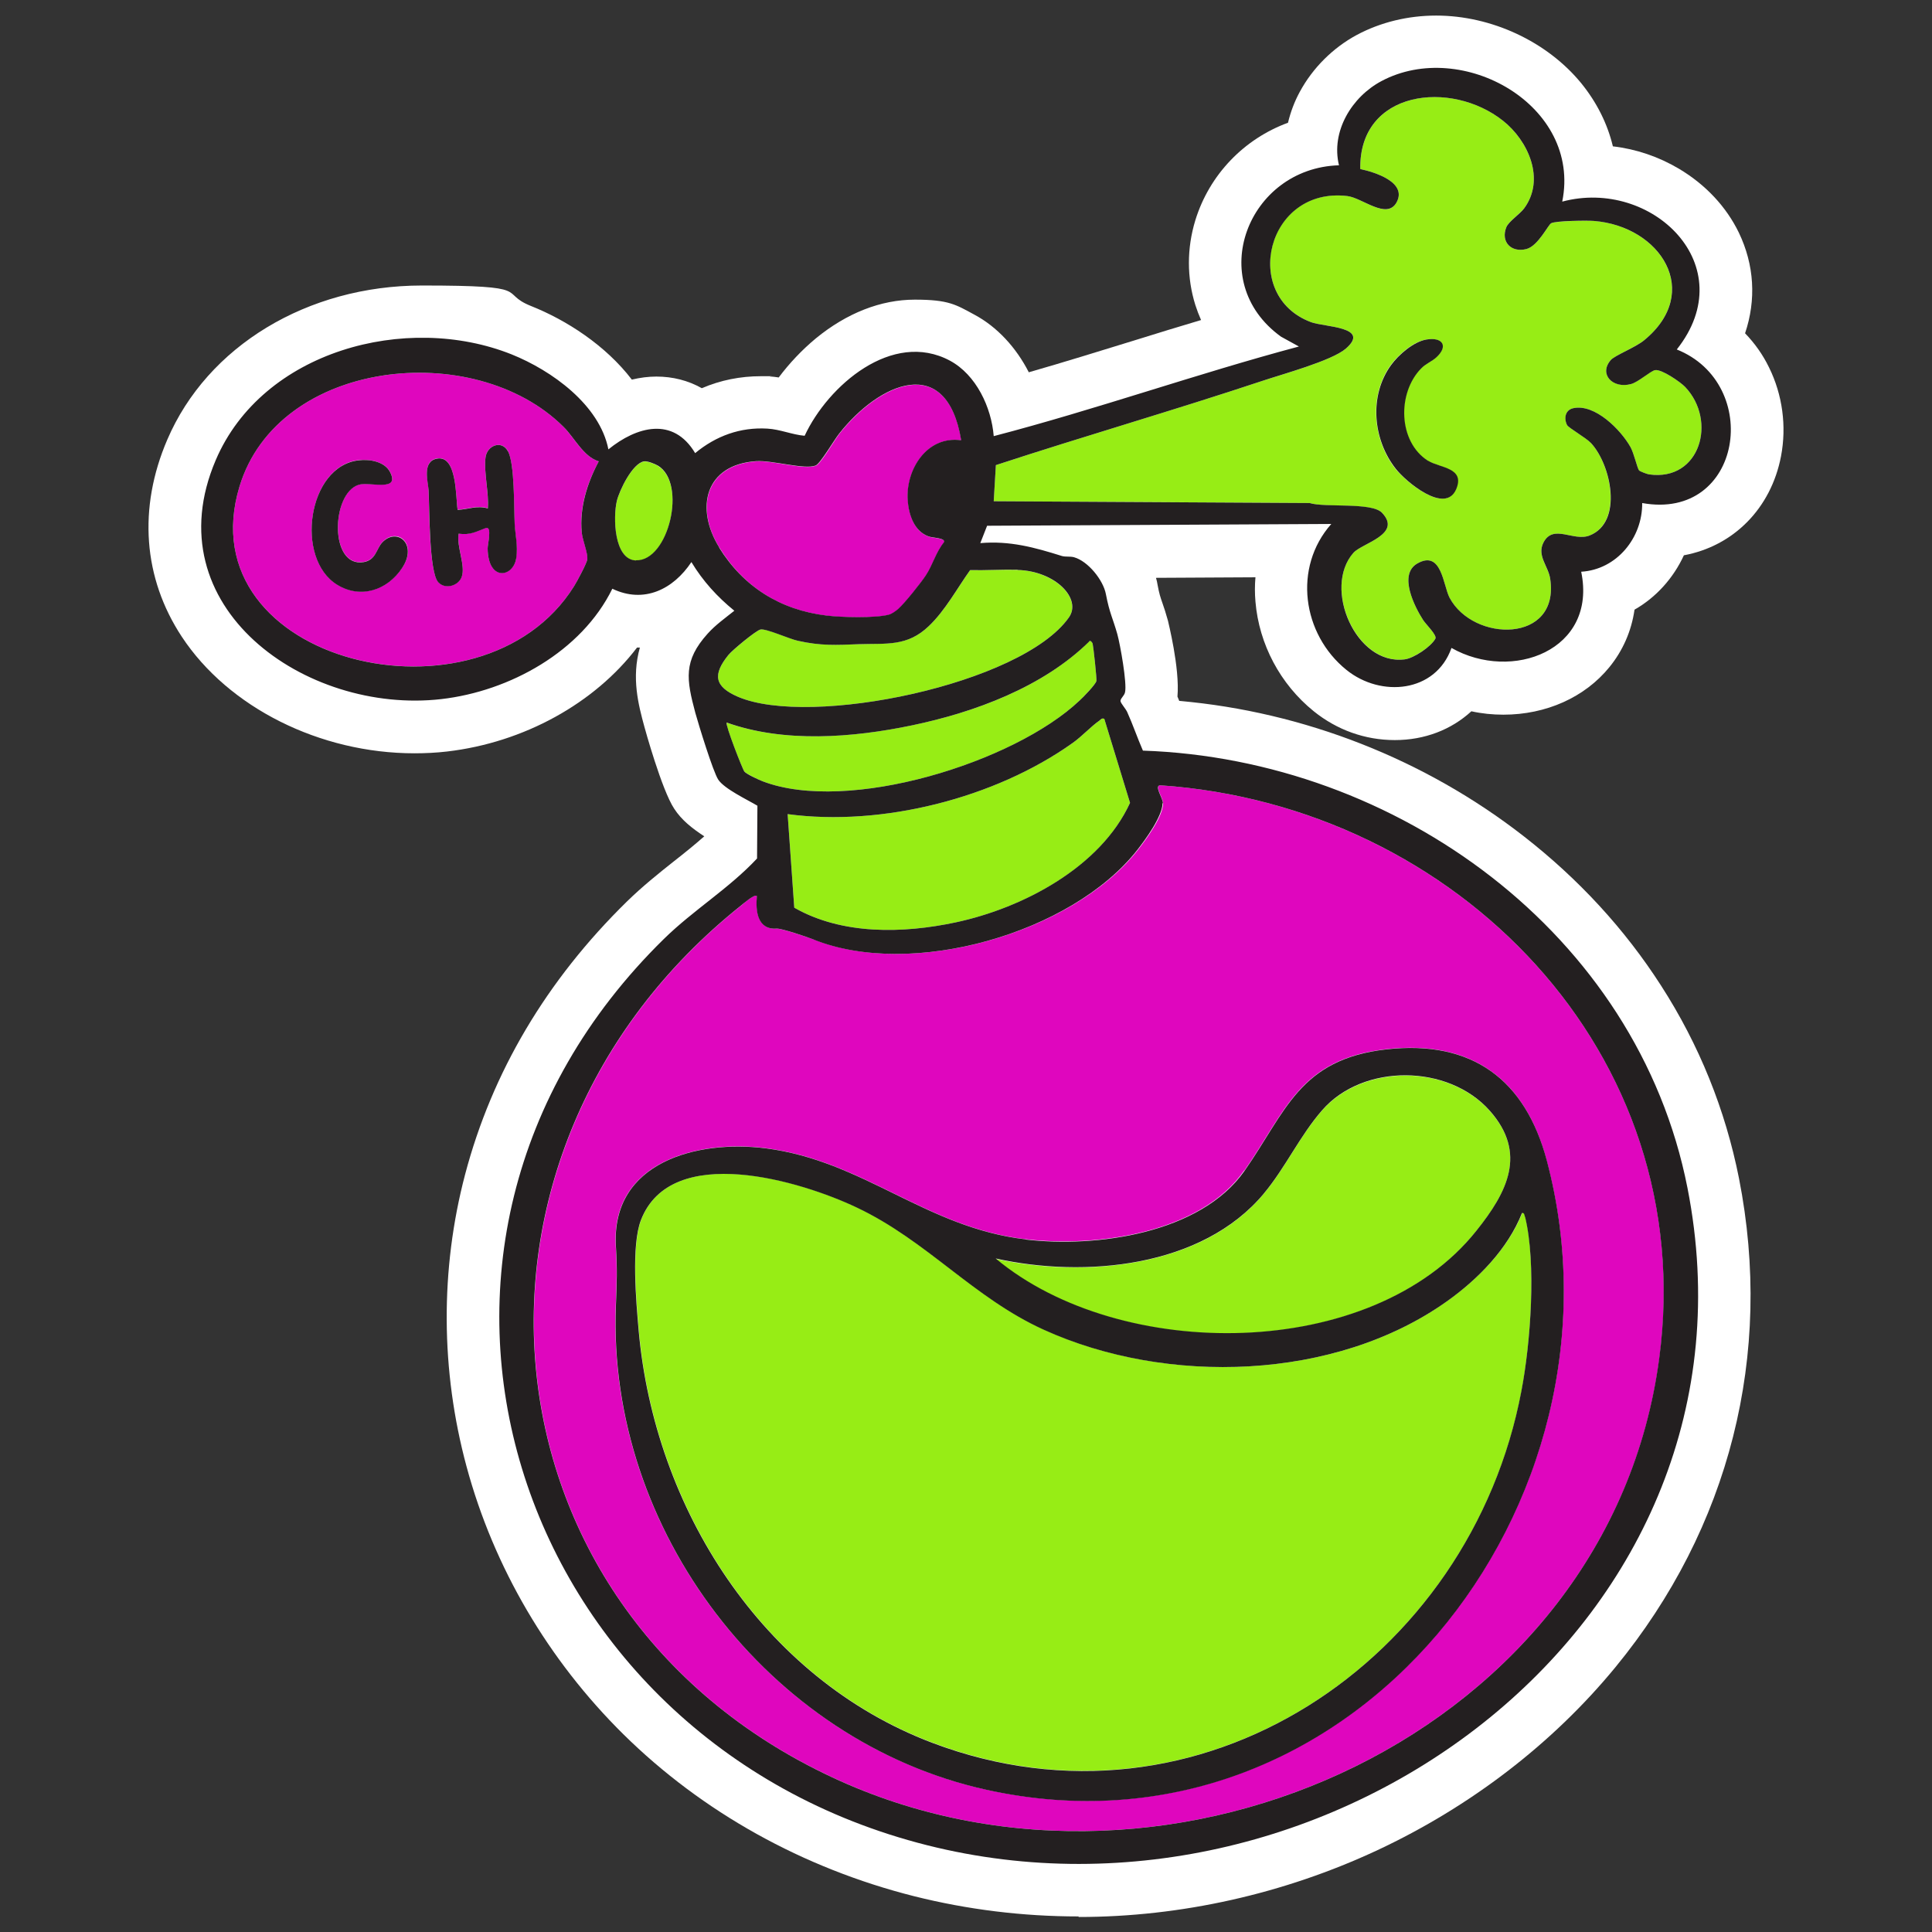 <svg xmlns="http://www.w3.org/2000/svg" id="Layer_1" viewBox="0 0 1080 1080"><rect x="0" y="0" width="1080" height="1080" fill="#333333" stroke="none"/><defs><style>      .st0 {        fill: #df06be;      }      .st1 {        fill: #231f20;      }      .st2 {        fill: #fff;      }      .st3 {        fill: #97ed15;      }    </style></defs><path class="st2" d="M602.9,1071.3c-31.1,0-62-3.8-91.9-11.3-62.2-15.7-118.4-47-162.5-90.5-42.1-41.6-72.5-93.4-87.7-149.7-14.5-53.7-14.8-110.2-.8-163.3,15.1-57.2,45.5-108.5,90.4-152.5,8.7-8.5,17.7-15.7,26.4-22.6,6-4.7,11.7-9.3,16.9-13.9h0c-6.9-4.5-12.7-9.1-16.8-15.4-7-10.5-16.6-45.5-16.7-45.9-3.3-12.1-7.3-27.3-2.5-44.2-.4,0-.9,0-1.3,0s-.2,0-.3,0c-23.7,31.1-63.2,53.1-106.2,58.1-6,.7-12.1,1-18.2,1-52.9,0-104-25.6-130.1-65.2-21.6-32.8-24.5-71.9-8.1-110.1,22.4-52.3,78.3-86.2,142.4-86.2s42.2,3.9,60.8,11.4c19.9,7.9,41.8,22,56.5,41.2,4.6-1.1,9.2-1.7,13.7-1.7,9.2,0,17.8,2.2,25.4,6.5,10.5-4.5,21.6-6.7,33-6.7s3.5,0,5.3.2c1.6,0,3.2.3,4.7.5,6-8,13-15.4,20.7-21.8,17.3-14.2,36.4-21.7,55.4-21.7s22.9,2.8,33.3,8.4c12.7,6.8,23.3,18.3,30.4,32.2,19.9-5.7,39.8-11.9,59.3-17.9,12.2-3.8,24.5-7.6,37-11.3-1.2-2.7-2.3-5.6-3.2-8.4-4.8-15.3-4.8-31.7,0-47.4,7.9-25.6,27.3-45.5,51.8-54.5,1.4-5.9,3.6-11.8,6.6-17.3,7.2-13.3,18.5-24.6,31.9-31.8,13.3-7.1,28.6-10.8,44.3-10.8,30.9,0,62,14.5,81.1,37.8,8.7,10.7,14.7,22.7,17.7,35.3,13,1.5,25.6,5.8,36.9,12.5,14.8,8.8,26.4,21.1,33.5,35.7,8.7,18.1,9.8,37.6,3.5,56.3,5.4,5.6,9.9,11.9,13.4,19.1,7.5,15.2,9.9,32.8,6.7,49.6-5.6,29.3-26.7,50.3-54.3,55.4-5.9,12.8-15.5,23.5-27.6,30.4-1.7,11.9-6.5,22.9-14.1,32.2-13.7,16.8-35.3,26.5-59.2,26.5h0c-6,0-12.1-.6-17.9-1.9-11.2,10.3-26.1,16.1-42.8,16.1s-32.4-5.7-45.3-16.1c-18.7-15.1-30.6-37.4-32.6-61.3-.4-4.6-.4-9.1,0-13.6l-55.6.3c.4,1.3.7,2.7.9,4,.9,4.8,1.5,6.7,2.7,10.1.9,2.5,1.9,5.6,3.1,9.9,0,.3,6.7,26.3,5.3,42.4.3.8.7,1.6,1,2.4,69.6,6.1,137.3,32.6,192.5,75.6,30.7,23.9,56.5,51.9,76.8,83.5,21.4,33.2,36,69.5,43.6,107.8,19.4,98.5-5.2,195.5-69.1,273.3-35,42.6-81,77.9-132.9,102.2-52.4,24.5-110.1,37.4-167.1,37.4Z"></path><path class="st3" d="M825.3,688.1c17.2-21.6,28.6-43.3,7.5-67.1-23.2-26.2-70.8-26.4-93.7-.3-12.5,14.3-20.5,32.1-32.7,46.7-34.5,41.4-100.3,47.2-149.9,36.3,69.5,58.1,210.3,57.9,268.7-15.5Z"></path><path class="st0" d="M462.2,344.2c8.2,1,27,1.5,34.7-.5,1.7-.4,4-2,5.3-3.2,3.5-3.2,12.7-14.6,15.4-18.7,3.9-6,5.6-13.1,10.2-18.6,1-2.4-6.7-2.5-8.5-3.2-8.2-2.9-11.2-12.1-11.8-20.2-1.2-17.4,10.8-36.4,29.9-33.6-8.1-49.2-45.9-32-68.2-3.7-2.8,3.6-10.3,16.7-13.1,17.8-6,2.6-24.2-3-33.3-2.4-28.6,1.9-34.3,26.2-20.6,48.3,13.6,22,34.2,34.9,60.1,38Z"></path><path class="st3" d="M809,727.3c-62.5,44.6-156.7,47.3-225.5,15.9-39.2-17.8-65.2-49.6-104.5-68.3-30.9-14.7-103.6-36.7-120.6,7-5.5,14.2-2.7,45.6-1.3,61.6,8.8,99.4,68.9,194.6,164,230.6,149.5,56.7,301.1-45.9,329.5-196.8,5-26.7,8.3-71.1,2-97.3-.2-1-.3-2.4-1.6-2.1-7.9,20-24.6,37-41.9,49.3Z"></path><path class="st3" d="M367.8,260.4c-1.7-1-5.9-2.7-7.8-2.4-6.5,1-13.8,16.3-15.2,22.2-2.1,8.9-1.7,32.7,10.7,33.2,18.2.7,28.7-43.1,12.3-52.9Z"></path><path class="st3" d="M925.2,206.9c-2.6.4-9.5,6.7-13.5,7.8-10.2,2.6-18.1-5.5-11.3-13.4,2.3-2.6,13.9-7.2,18.7-11.1,32.9-27,9-63.8-28.2-66.7-3.8-.3-21.3,0-23.8,1.3-1.7,1-7.3,12.7-13.8,14.4-8.5,2.2-14.6-4-11.2-12.3,1.3-3.2,7.5-7.3,9.9-10.4,12-16.3,2.3-37.7-11.8-49-29.1-23.1-80.5-17.1-79.8,27,8,1.7,26.6,7.4,20.2,18.8-5.4,9.7-19.1-2.7-27.4-3.7-45.2-5.5-59.7,55.7-20.3,70.5,7.5,2.8,33.7,2.5,19.4,14.8-7.9,6.8-35.7,14.4-46.9,18.1-49.3,16.4-99.3,30.8-148.7,47l-1.2,20.2,176.6,1c8.7,2.8,34.7-.5,40.4,5.4,11.6,12.1-11.1,17-15.9,22.4-17.4,19.5,1.5,63,28.6,59.6,5.1-.7,15-7.3,17.2-11.6,1-1.9-5.2-7.9-6.8-10.3-4.9-7.6-14-25.6-3.3-31.7,13.6-7.8,14.4,12.3,18,19.1,13.2,25.1,61.6,25.6,56.3-10.4-1.1-7.2-7.6-13-3.8-20.4,5.5-10.7,16.9-.3,25.9-4,18.6-7.6,11.9-39.5.7-51.6-2.8-3.1-12.6-8.5-13.4-10.1-1.8-3.8-1-8.4,3.4-9.4,12.1-2.7,26.7,12.1,32.1,21.8,1.9,3.5,3.7,11.5,4.7,12.9.4.6,4.6,2.2,5.7,2.3,28.5,4,38.1-30,20.1-48.9-2.7-2.8-13.1-10-16.8-9.4ZM813.8,273.5c-6.1,14.3-28.1-4.4-33.8-11.5-12.7-16.2-14.9-40.8-2.6-57.9,4.2-5.8,12.6-13.1,19.8-14.3,8.8-1.5,12.6,3.5,5.6,9.9-2.6,2.4-6,3.7-8.6,6.3-13.4,13.7-12.9,41,3.9,51.6,6.3,4,20.8,3.7,15.6,15.9Z"></path><path class="st3" d="M542.3,318.7c-7.2,10.2-14,22.7-23.1,31.3-12,11.5-23.5,9.5-39,10.1-12.7.4-21.3,1-34.2-1.9-4.7-1.1-17.9-7.1-20.9-6.3-2.6.6-15.7,11.6-17.9,14.2-8.9,11-7.9,17.7,5.3,23.4,40.3,17.4,158.7-7,185-44.3,7.3-10.4-7.5-25.9-28.7-26.6-8.7-.3-17.7.3-26.5.2Z"></path><path class="st0" d="M454.9,525.2c-3.7-1.5-18.3-6.2-20.5-6.1-10.9.8-12-9.7-11.2-18.2-1.4-1.4-7.5,4.1-9,5.4-173.3,138.6-149.8,397.1,55.6,489.3,186,83.6,429.9-27.1,457.8-236.2,22.7-170.7-113.5-308.9-278.7-320.4-4-.3,1.3,7.2,1.3,10-.1,7.5-9.5,20.2-14.2,26.2-36.5,46.4-126,72.1-180.9,50ZM695.6,654.4c23.2-33.2,30.7-62.4,79.3-67.9,48-5.4,77.8,17,89.7,62.2,50.9,192-109.6,396.6-313.3,351.7-121.9-26.9-212.1-145.6-207.1-270.7.5-13.4.8-19.7,0-33.1-2.8-47.1,45.6-59.6,83.6-54.8,55.1,7,89.6,44.3,145.3,50.9,39.5,4.7,97.9-3.2,122.4-38.4Z"></path><path class="st3" d="M406.2,403.9c-.9,1.2,8.9,26.3,9.9,27.4,1.1,1.3,8,4.6,10.1,5.4,47.7,18.4,140.8-10.4,177.3-45.1,2-1.9,8.9-8.9,9.4-10.9.3-1-1.7-19.3-2.1-20.9-.2-.6-1.3-2.2-2-1.2-25.9,25.6-64,39.6-99.2,46.9-33.1,6.9-71.2,9.9-103.5-1.6Z"></path><path class="st0" d="M315,238.6c-50-49.7-159.5-37.8-181.1,33.3-30.1,98.9,135.1,138.7,187,55.8,1.6-2.5,7.1-12.8,7.4-15,.5-3.5-2.6-10.7-3.1-15-1.4-14,3-27.7,9.5-39.8-8.7-2.7-13.5-13.1-19.7-19.3ZM224.8,317.4c-8.2,12.4-23.1,17.5-36.3,9.4-23.8-14.5-16.5-66.6,12.2-69.6,5.9-.6,14.3.8,17.3,6.5,6,11.5-11.5,5.3-17.5,7.2-15.4,4.8-16.5,46.6,2.9,43.2,6.8-1.2,7.1-7.5,10.3-11,8.3-8.8,20,.8,11.2,14.2ZM288.6,311.8c-1.5,10.9-15.8,13.4-16-5.3,0-2,2.7-12.8-1.1-11.4-5.2,1.9-8.5,4.1-15.1,3.1-1.3,7.2,4,17.8,1.7,24.2-1.8,5-9.2,7.2-13.1,3-5.2-5.6-5-41.6-5.4-51.3-.2-4.9-3.8-16.2,4.6-17.8,11.3-2.1,10.5,21.3,11.6,28.6,6.1-.2,10.8-2.6,16.9-.8.6-8.7-2.3-20.2-1.3-28.4.8-6.7,9-9.9,12.5-3.6,3.8,6.9,3.4,31.2,3.7,40.4.3,6.2,1.9,12.2.9,19.2Z"></path><path class="st3" d="M440.3,455.1l3.7,52.3c26.9,15.3,60.8,14.5,90.3,8.2,37.5-8,80.9-30.7,97.4-66.8l-14.4-47c-1.6-.4-1.8.4-2.7,1-4.8,3.3-9.8,8.9-15.1,12.6-43.4,30.8-106.5,46.8-159.2,39.7Z"></path><path class="st1" d="M283.9,252.2c-3.5-6.4-11.7-3.2-12.5,3.6-1,8.3,2,19.8,1.3,28.4-6.2-1.8-10.9.6-16.9.8-1.1-7.3-.3-30.8-11.6-28.6-8.4,1.6-4.9,12.9-4.6,17.8.5,9.7.2,45.7,5.4,51.3,3.9,4.2,11.3,2,13.1-3,2.3-6.4-3-16.9-1.7-24.2,6.6,1,9.9-1.2,15.1-3.1,3.8-1.4,1,9.4,1.1,11.4.2,18.7,14.5,16.2,16,5.3,1-7.1-.6-13-.9-19.2-.4-9.2,0-33.5-3.7-40.4Z"></path><path class="st1" d="M213.7,303.2c-3.3,3.5-3.5,9.8-10.3,11-19.4,3.4-18.3-38.4-2.9-43.2,6-1.9,23.5,4.3,17.5-7.2-3-5.8-11.4-7.2-17.3-6.5-28.8,3-36,55.1-12.2,69.6,13.2,8.1,28.1,3,36.3-9.4,8.9-13.4-2.9-23-11.2-14.2Z"></path><path class="st1" d="M937.3,195.4c37.2-46.9-13.9-96.1-64-82.7,10.9-53.9-56-91.3-101-67.4-16.6,8.8-28.4,28.1-23.8,47.1-50.9,1.5-75.5,64.7-32.4,95.8l10,5.5c-57.3,15.3-113.4,35.2-170.6,50.1-1.3-16.1-9.8-34.3-24.5-42.2-32.2-17.2-68.1,13.9-81.2,42-7-.6-13.7-3.6-20.8-4-15.2-.9-28.8,4.1-40.4,13.7-12.3-20.6-32.7-14.9-48.5-2.1-4.9-24.9-31.7-44.1-54.1-53.1-58.9-23.5-139.3-2-165.4,59.1-35.1,82.1,50.3,142.3,126.1,133.6,38.2-4.4,78.4-26.6,95.6-61.7,17.7,8.5,34.1.3,44.2-14.9,6.4,10.6,14.4,19.4,24,27.2-5.1,4.1-10.5,7.9-14.9,12.8-13.7,15.2-11.9,25.6-6.9,44.3,1.8,6.5,9.9,32.9,12.8,37.3,3.4,5.2,16.4,11.3,21.9,14.6l-.2,29.5c-15.7,16.8-35.6,28.8-52.1,45-175.7,172.3-84.9,448.1,147.2,506.6,225.3,56.8,472.7-125.3,425-367.5-28-142.3-162.7-239.6-304.4-244.4-3.1-7.1-5.6-14.5-8.8-21.6-.9-1.9-3.3-4.5-3.7-5.9-.4-1.4,2.1-3.1,2.5-5.1,1.2-5-2.7-26.7-4.3-32.5-2.6-9.2-4.3-11.5-6.4-22.4-1.5-7.9-10-18.4-17.8-20.6-2.2-.6-4.8-.1-6.8-.7-15.3-4.8-29-8.6-45.6-7.2l3.8-9.7,192.4-1c-21.5,24.3-16.3,61.6,8.5,81.6,19.2,15.5,49.8,12.8,58.7-12.3,33.8,19.2,81.6,1.3,72.5-42.6,19.9-1.2,34.3-19,34.1-38.4,56,10.1,67.5-66.7,19.2-85.9ZM325.2,297.7c.4,4.2,3.5,11.5,3.1,15-.3,2.2-5.8,12.5-7.4,15-51.8,82.9-217.1,43.2-187-55.8,21.6-71.1,131.1-83,181.1-33.3,6.2,6.1,11,16.6,19.7,19.3-6.5,12.2-10.8,25.9-9.5,39.8ZM355.5,313.3c-12.4-.5-12.8-24.3-10.7-33.2,1.4-5.9,8.7-21.1,15.2-22.2,1.9-.3,6.1,1.4,7.8,2.4,16.4,9.9,5.9,53.6-12.3,52.9ZM402.1,306.1c-13.7-22.1-8-46.4,20.6-48.3,9.1-.6,27.3,4.9,33.3,2.4,2.7-1.2,10.3-14.3,13.1-17.8,22.3-28.3,60.1-45.5,68.2,3.7-19.1-2.7-31.1,16.3-29.9,33.6.6,8.1,3.6,17.3,11.8,20.2,1.8.7,9.5.8,8.5,3.2-4.6,5.6-6.3,12.7-10.2,18.6-2.7,4.1-11.9,15.6-15.4,18.7-1.4,1.2-3.6,2.8-5.3,3.2-7.6,2-26.5,1.5-34.7.5-25.9-3.1-46.5-16.1-60.1-38ZM650.1,449c0-2.8-5.3-10.2-1.3-10,165.3,11.4,301.5,149.7,278.7,320.4-27.8,209.2-271.7,319.8-457.8,236.2-205.4-92.3-228.9-350.8-55.6-489.3,1.5-1.2,7.7-6.7,9-5.4-.8,8.5.3,19,11.2,18.2,2.3-.2,16.9,4.6,20.5,6.1,54.9,22.1,144.4-3.5,180.9-50,4.7-6,14-18.7,14.2-26.2ZM617.3,401.8l14.4,47c-16.5,36-59.9,58.8-97.4,66.8-29.5,6.3-63.5,7.1-90.3-8.2l-3.7-52.3c52.7,7.1,115.9-8.9,159.2-39.7,5.3-3.7,10.3-9.3,15.1-12.6.9-.6,1.1-1.5,2.7-1ZM608.8,358.6c.7-1,1.8.6,2,1.2.4,1.6,2.4,19.9,2.1,20.9-.5,2-7.4,9.1-9.4,10.9-36.6,34.7-129.6,63.5-177.3,45.1-2.1-.8-9-4-10.1-5.4-1-1.2-10.8-26.3-9.9-27.4,32.2,11.5,70.4,8.5,103.5,1.6,35.1-7.3,73.3-21.4,99.2-46.9ZM568.8,318.6c21.3.6,36.1,16.2,28.7,26.6-26.3,37.3-144.6,61.7-185,44.3-13.2-5.7-14.2-12.4-5.3-23.4,2.1-2.6,15.3-13.6,17.9-14.2,3-.7,16.2,5.3,20.9,6.3,12.9,2.9,21.5,2.4,34.2,1.9,15.5-.5,27,1.4,39-10.1,9.1-8.6,15.9-21.2,23.1-31.3,8.7.2,17.7-.4,26.5-.2ZM921.9,265.2c-1-.1-5.3-1.7-5.7-2.3-1-1.4-2.8-9.4-4.7-12.9-5.4-9.7-20-24.5-32.1-21.8-4.4,1-5.3,5.6-3.4,9.4.8,1.6,10.5,7,13.4,10.1,11.3,12.2,18,44.1-.7,51.6-9,3.7-20.4-6.7-25.9,4-3.8,7.4,2.8,13.2,3.8,20.4,5.3,36-43,35.5-56.3,10.4-3.6-6.9-4.4-26.9-18-19.1-10.7,6.1-1.6,24.1,3.3,31.7,1.6,2.4,7.8,8.4,6.8,10.3-2.3,4.4-12.1,11-17.2,11.6-27.2,3.5-46-40-28.6-59.6,4.8-5.4,27.5-10.3,15.9-22.4-5.8-6-31.8-2.7-40.4-5.4l-176.6-1,1.2-20.2c49.4-16.2,99.4-30.6,148.7-47,11.3-3.8,39-11.3,46.9-18.1,14.2-12.3-11.9-12-19.4-14.8-39.4-14.7-24.8-75.9,20.3-70.5,8.3,1,21.9,13.3,27.4,3.7,6.4-11.4-12.2-17.1-20.2-18.8-.8-44.1,50.7-50.1,79.8-27,14.1,11.2,23.8,32.7,11.8,49-2.3,3.1-8.5,7.2-9.9,10.4-3.4,8.3,2.7,14.5,11.2,12.3,6.5-1.7,12.1-13.5,13.8-14.4,2.5-1.4,20.1-1.6,23.8-1.3,37.3,2.9,61.1,39.7,28.2,66.7-4.8,4-16.5,8.5-18.7,11.1-6.8,7.9,1.1,16.1,11.3,13.4,4-1,10.9-7.3,13.5-7.8,3.7-.6,14.1,6.6,16.8,9.4,18,18.9,8.4,52.9-20.1,48.9Z"></path><path class="st1" d="M573.2,692.8c-55.8-6.6-90.3-43.9-145.3-50.9-38-4.8-86.4,7.6-83.6,54.8.8,13.4.5,19.7,0,33.1-5,125.1,85.2,243.8,207.1,270.7,203.7,45,364.1-159.7,313.3-351.7-12-45.2-41.7-67.6-89.7-62.2-48.6,5.5-56.1,34.7-79.3,67.9-24.6,35.1-83,43.1-122.4,38.4ZM852.5,680.1c6.4,26.2,3.1,70.6-2,97.3-28.4,150.9-180,253.5-329.5,196.8-95.1-36.1-155.2-131.2-164-230.6-1.4-16-4.2-47.4,1.3-61.6,17-43.8,89.7-21.7,120.6-7,39.3,18.6,65.3,50.5,104.5,68.3,68.8,31.3,163,28.6,225.5-15.9,17.3-12.3,34-29.3,41.9-49.3,1.3-.3,1.4,1.1,1.6,2.1ZM706.4,667.3c12.2-14.6,20.2-32.4,32.7-46.7,22.8-26.2,70.5-25.9,93.7.3,21.1,23.8,9.7,45.6-7.5,67.1-58.4,73.4-199.2,73.6-268.7,15.5,49.5,11,115.3,5.2,149.9-36.3Z"></path><path class="st1" d="M798.3,257.6c-16.8-10.6-17.3-37.9-3.9-51.6,2.6-2.7,6-3.9,8.6-6.3,6.9-6.4,3.2-11.4-5.6-9.9-7.2,1.2-15.6,8.5-19.8,14.3-12.4,17.1-10.2,41.6,2.6,57.9,5.6,7.2,27.7,25.8,33.8,11.5,5.2-12.2-9.2-11.9-15.6-15.9Z"></path></svg>